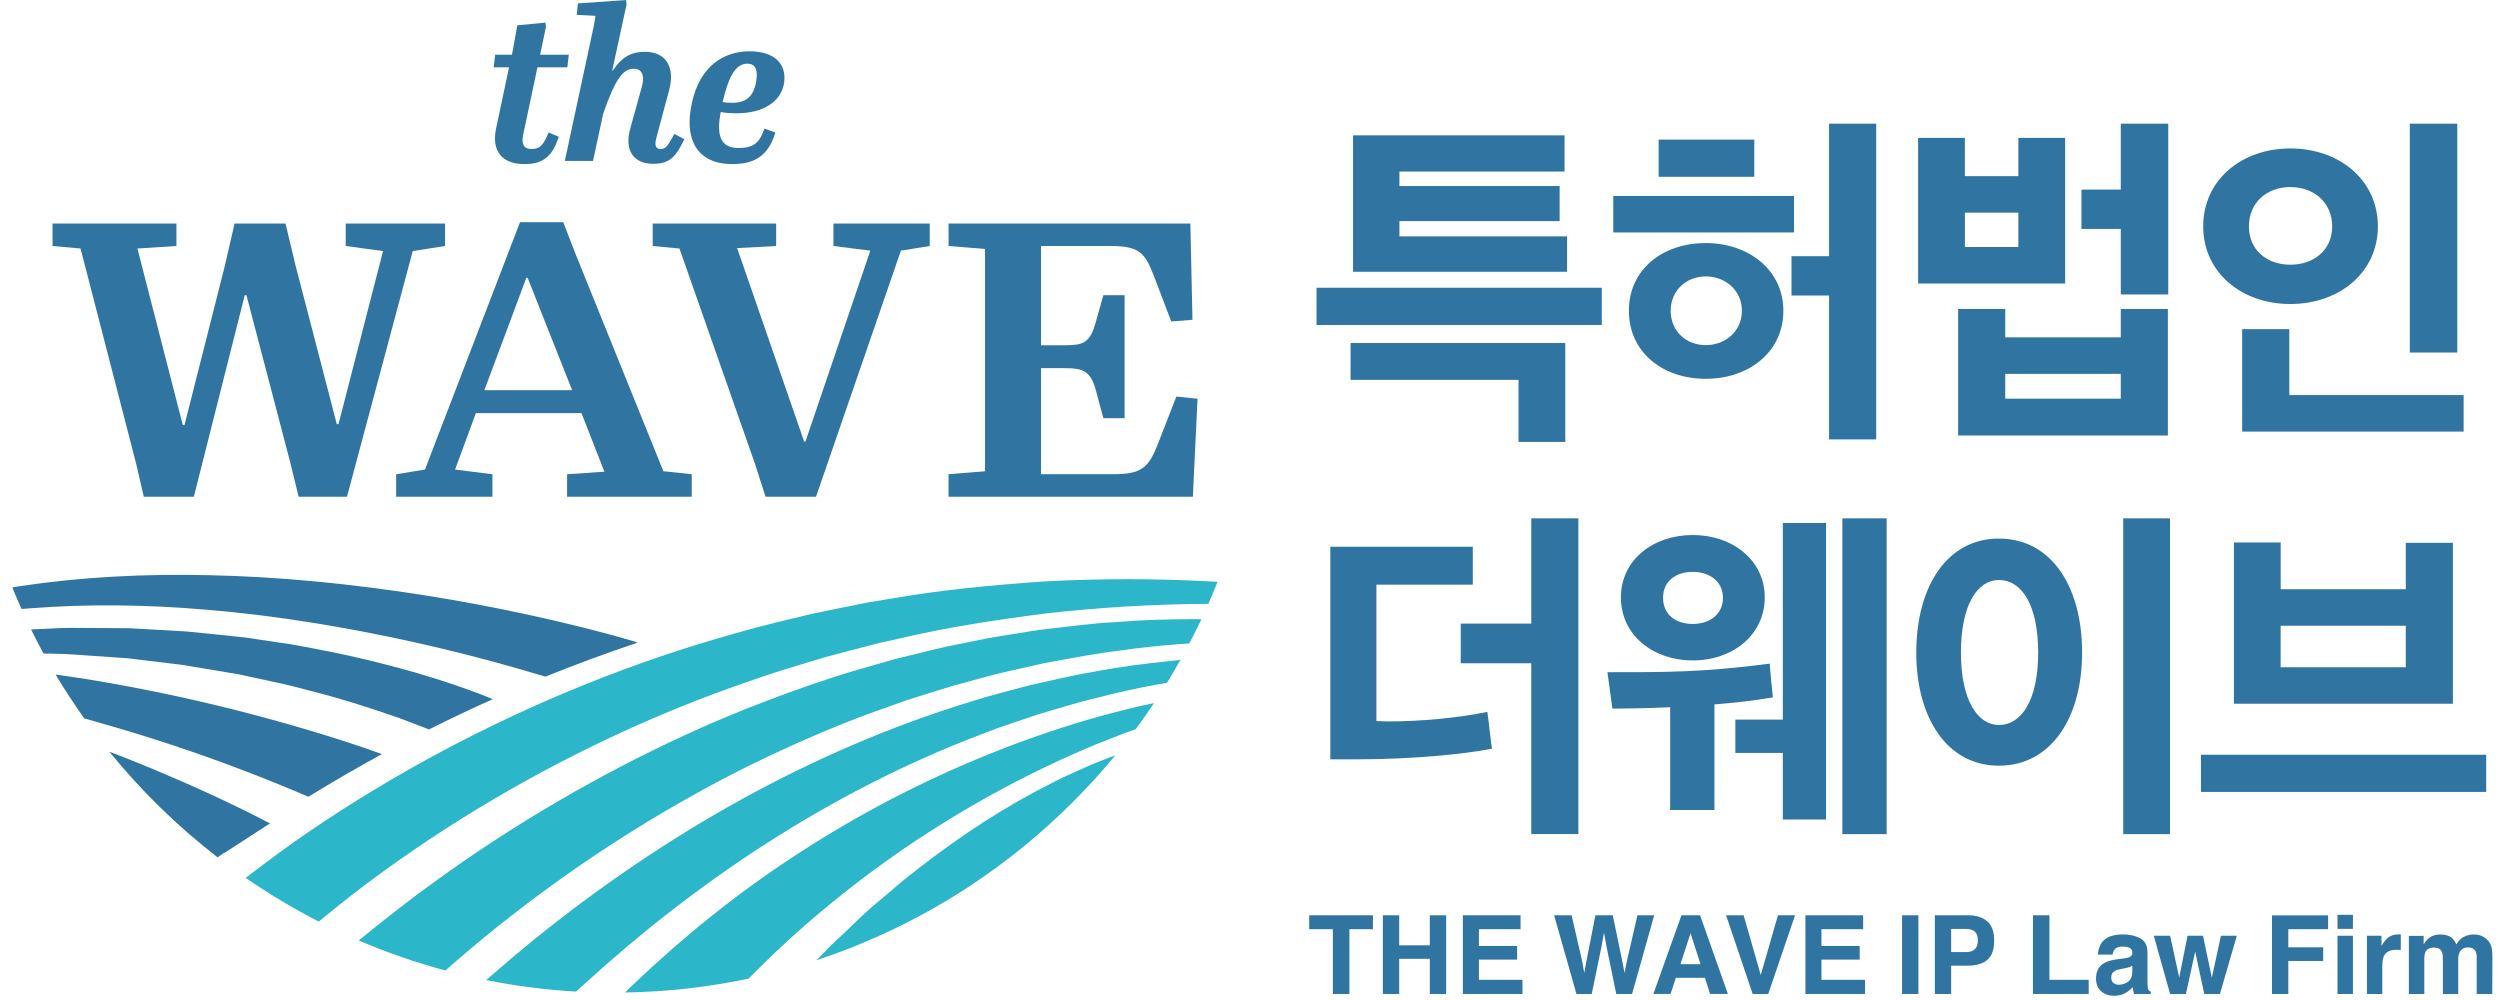 <svg width="110" height="44" viewBox="0 0 110 44" fill="none" xmlns="http://www.w3.org/2000/svg">
<path d="M60.41 40.272V40.885H59.374V43.735H58.646V40.885H57.605V40.272H60.41Z" fill="#3075A2"/>
<path d="M60.846 43.735V40.273H61.565V41.594H62.911V40.273H63.631V43.735H62.911V42.188H61.565V43.735H60.846Z" fill="#3075A2"/>
<path d="M66.904 40.885H65.072V41.622H66.754V42.223H65.072V43.112H66.989V43.735H64.365V40.273H66.904V40.885Z" fill="#3075A2"/>
<path d="M69.15 40.272L69.607 42.254L69.706 42.807L69.807 42.268L70.198 40.272H70.962L71.373 42.254L71.478 42.807L71.586 42.276L72.047 40.272H72.785L71.811 43.735H71.116L70.699 41.711L70.575 41.04L70.454 41.711L70.036 43.735H69.364L68.381 40.272H69.15Z" fill="#3075A2"/>
<path d="M73.984 40.272H74.803L76.028 43.734H75.244L75.016 43.023H73.739L73.504 43.734H72.748L73.984 40.272ZM73.937 42.426H74.823L74.385 41.063L73.937 42.426Z" fill="#3075A2"/>
<path d="M78.231 40.272H78.983L77.802 43.735H77.118L75.947 40.272H76.72L77.473 42.9L78.231 40.272Z" fill="#3075A2"/>
<path d="M81.978 40.885H80.144V41.622H81.827V42.223H80.144V43.112H82.062V43.735H79.438V40.273H81.978V40.885Z" fill="#3075A2"/>
<path d="M84.41 40.272H83.691V43.735H84.41V40.272Z" fill="#3075A2"/>
<path d="M87.441 42.236C87.238 42.405 86.948 42.49 86.572 42.49H85.851V43.735H85.133V40.273H86.619C86.962 40.273 87.235 40.361 87.439 40.539C87.642 40.718 87.744 40.996 87.744 41.369C87.745 41.778 87.643 42.067 87.441 42.236ZM86.889 40.988C86.797 40.912 86.669 40.873 86.503 40.873H85.851V41.892H86.503C86.669 41.892 86.797 41.852 86.889 41.77C86.98 41.686 87.026 41.554 87.026 41.373C87.026 41.194 86.98 41.066 86.889 40.988Z" fill="#3075A2"/>
<path d="M89.451 40.272H90.175V43.112H91.903V43.735H89.451V40.272Z" fill="#3075A2"/>
<path d="M93.413 42.176C93.537 42.161 93.626 42.142 93.68 42.119C93.776 42.078 93.825 42.016 93.825 41.928C93.825 41.822 93.788 41.75 93.713 41.711C93.641 41.672 93.532 41.651 93.388 41.651C93.229 41.651 93.115 41.69 93.048 41.77C93.001 41.826 92.969 41.906 92.954 42.003H92.307C92.321 41.778 92.385 41.596 92.495 41.451C92.674 41.225 92.979 41.114 93.411 41.114C93.692 41.114 93.942 41.167 94.162 41.281C94.381 41.392 94.489 41.602 94.489 41.911V43.084C94.489 43.167 94.491 43.266 94.494 43.38C94.499 43.467 94.511 43.527 94.535 43.559C94.556 43.59 94.589 43.618 94.633 43.636V43.735H93.905C93.883 43.685 93.87 43.636 93.862 43.589C93.854 43.545 93.849 43.491 93.844 43.434C93.75 43.534 93.643 43.62 93.521 43.689C93.377 43.773 93.214 43.815 93.031 43.815C92.797 43.815 92.604 43.75 92.452 43.618C92.3 43.483 92.225 43.297 92.225 43.055C92.225 42.739 92.346 42.511 92.591 42.37C92.726 42.294 92.922 42.238 93.182 42.205L93.413 42.176ZM93.822 42.488C93.778 42.516 93.735 42.539 93.692 42.554C93.649 42.572 93.589 42.584 93.512 42.6L93.36 42.628C93.217 42.653 93.114 42.684 93.053 42.719C92.947 42.782 92.895 42.875 92.895 43.004C92.895 43.118 92.927 43.202 92.99 43.251C93.055 43.304 93.134 43.328 93.225 43.328C93.373 43.328 93.507 43.286 93.629 43.202C93.754 43.116 93.817 42.961 93.822 42.739V42.488Z" fill="#3075A2"/>
<path d="M96.253 41.173H96.932L97.321 43.017L97.721 41.173H98.42L97.677 43.735H96.988L96.588 41.869L96.18 43.735H95.485L94.766 41.173H95.485L95.885 43.01L96.253 41.173Z" fill="#3075A2"/>
<path d="M99.967 40.276H102.436V40.885H100.686V41.682H102.22V42.283H100.686V43.736H99.967V40.276Z" fill="#3075A2"/>
<path d="M103.529 40.87H102.85V40.251H103.529V40.87ZM102.85 41.173H103.529V43.736H102.85V41.173Z" fill="#3075A2"/>
<path d="M105.577 41.113C105.585 41.114 105.604 41.115 105.635 41.117V41.803C105.591 41.798 105.554 41.795 105.521 41.793C105.489 41.792 105.462 41.791 105.441 41.791C105.172 41.791 104.991 41.879 104.898 42.054C104.847 42.153 104.821 42.306 104.821 42.511V43.736H104.146V41.173H104.785V41.619C104.889 41.449 104.979 41.334 105.055 41.27C105.181 41.165 105.343 41.112 105.544 41.112C105.556 41.112 105.567 41.112 105.577 41.113Z" fill="#3075A2"/>
<path d="M109.199 41.183C109.307 41.229 109.406 41.306 109.494 41.413C109.568 41.504 109.617 41.614 109.642 41.743C109.658 41.829 109.666 41.956 109.666 42.121L109.66 43.736H108.975V42.105C108.975 42.007 108.959 41.929 108.928 41.864C108.868 41.747 108.759 41.688 108.599 41.688C108.414 41.688 108.286 41.763 108.216 41.916C108.179 41.999 108.162 42.097 108.162 42.209V43.736H107.487V42.209C107.487 42.059 107.472 41.947 107.439 41.879C107.383 41.757 107.273 41.692 107.109 41.692C106.917 41.692 106.789 41.757 106.723 41.879C106.687 41.949 106.67 42.054 106.67 42.194V43.736H105.99V41.178H106.641V41.551C106.724 41.419 106.804 41.324 106.877 41.27C107.006 41.167 107.175 41.117 107.381 41.117C107.578 41.117 107.736 41.161 107.856 41.246C107.954 41.328 108.027 41.429 108.077 41.553C108.165 41.406 108.274 41.293 108.404 41.223C108.541 41.153 108.694 41.116 108.865 41.116C108.977 41.117 109.088 41.139 109.199 41.183Z" fill="#3075A2"/>
<path d="M57.928 12.661H70.478V14.299H57.928V12.661ZM68.873 15.093V19.444H66.815V16.714H59.425V15.093H68.873ZM61.575 9.729V10.4H68.952V11.958H59.534V5.955H68.841V7.548H61.575V8.186H68.624V9.729H61.575Z" fill="#3075A2"/>
<path d="M70.984 8.621H78.936V10.227H70.984V8.621ZM75.054 10.695C76.94 10.695 78.468 11.88 78.468 13.674C78.468 15.496 76.94 16.668 75.054 16.668C73.136 16.668 71.671 15.484 71.671 13.674C71.671 11.866 73.136 10.695 75.054 10.695ZM72.98 6.143H77.189V7.78H72.98V6.143ZM75.054 15.185C75.91 15.185 76.643 14.579 76.643 13.674C76.643 12.784 75.926 12.162 75.054 12.162C74.195 12.162 73.51 12.784 73.51 13.674C73.51 14.579 74.195 15.185 75.054 15.185ZM80.479 19.333V13.003H78.826V11.274H80.479V5.44H82.553V19.333H80.479Z" fill="#3075A2"/>
<path d="M84.397 12.474V6.065H86.454V7.75H88.808V6.065H90.866V12.474H84.397ZM86.157 19.163V13.597H88.231V14.843H93.314V13.597H95.387V19.163H86.157ZM88.808 9.357H86.456V10.868H88.808V9.357ZM93.314 16.451H88.231V17.541H93.314V16.451ZM93.314 12.956V10.072H91.583V8.343H93.314V5.441H95.403V12.957L93.314 12.956Z" fill="#3075A2"/>
<path d="M100.776 6.532C102.928 6.532 104.627 7.92 104.627 9.962C104.627 11.989 102.928 13.377 100.776 13.377C98.626 13.377 96.941 11.989 96.941 9.962C96.941 7.92 98.626 6.532 100.776 6.532ZM98.655 18.991V14.483H100.729V17.384H108.4V18.991L98.655 18.991ZM100.776 11.647C101.806 11.647 102.616 11.007 102.616 9.962C102.616 8.904 101.806 8.231 100.776 8.231C99.748 8.231 98.952 8.904 98.952 9.962C98.952 11.007 99.748 11.647 100.776 11.647ZM106.031 5.44H108.12V15.511H106.031V5.44Z" fill="#3075A2"/>
<path d="M59.752 33.41H58.535V24.057H64.803V25.726H60.562V31.726C60.734 31.726 60.906 31.743 61.077 31.743C62.527 31.743 64.18 31.586 65.443 31.322C65.521 31.866 65.567 32.398 65.645 32.942C64.383 33.193 62.06 33.41 59.752 33.41ZM67.376 36.699V29.185H64.273V27.438H67.376V22.808H69.448V36.7L67.376 36.699Z" fill="#3075A2"/>
<path d="M73.487 35.639V31.118C72.474 31.166 71.444 31.18 70.946 31.18L70.727 29.576C73.237 29.576 74.905 29.59 77.868 29.2C77.899 29.684 77.961 30.199 78.007 30.684C77.026 30.854 76.184 30.931 75.436 30.995V35.639H73.487ZM74.485 29.059C72.723 29.059 71.32 27.938 71.32 26.285C71.32 24.648 72.723 23.541 74.485 23.541C76.231 23.541 77.649 24.648 77.649 26.285C77.649 27.938 76.232 29.059 74.485 29.059ZM74.485 25.162C73.735 25.162 73.175 25.569 73.175 26.302C73.175 27.049 73.735 27.454 74.485 27.454C75.202 27.454 75.81 27.049 75.81 26.302C75.81 25.569 75.202 25.162 74.485 25.162ZM76.355 31.663H78.444V23.011H80.346V36.06H78.444V33.129H76.355V31.663ZM81.064 22.808H83.013V36.701H81.064V22.808Z" fill="#3075A2"/>
<path d="M87.949 23.697C90.257 23.697 91.613 25.801 91.613 28.717C91.613 31.57 90.256 33.69 87.949 33.69C85.673 33.69 84.316 31.588 84.316 28.717C84.316 25.801 85.673 23.697 87.949 23.697ZM87.949 25.52C87.014 25.52 86.281 26.597 86.281 28.717C86.281 30.806 87.014 31.899 87.949 31.899C88.947 31.899 89.679 30.806 89.679 28.717C89.679 26.597 88.947 25.52 87.949 25.52ZM93.422 22.808H95.48V36.701H93.422V22.808Z" fill="#3075A2"/>
<path d="M96.842 33.208H109.393V34.845H96.842V33.208ZM98.292 30.964V23.869H100.35V25.926H105.854V23.884H107.927V30.964H98.292ZM105.854 27.533H100.348V29.359H105.854V27.533Z" fill="#3075A2"/>
<path d="M53.221 25.581C50.818 25.454 48.405 25.452 45.99 25.581C43.704 25.737 41.407 25.951 39.14 26.352L38.286 26.489L37.44 26.659C36.875 26.775 36.307 26.88 35.744 27.006C34.621 27.272 33.495 27.533 32.386 27.858C27.93 29.098 23.602 30.847 19.491 33.032C17.435 34.129 15.431 35.335 13.5 36.657C12.681 37.223 11.879 37.809 11.087 38.417C10.994 38.487 10.9 38.555 10.809 38.626C11.836 39.336 12.911 39.977 14.027 40.55C14.121 40.473 14.214 40.395 14.308 40.319C14.698 39.998 15.094 39.68 15.496 39.368C17.245 38.017 19.079 36.764 20.976 35.609C24.773 33.303 28.823 31.386 33.05 29.944C34.1 29.569 35.173 29.256 36.243 28.934C36.781 28.78 37.323 28.649 37.864 28.505L38.677 28.293L39.495 28.112C41.674 27.595 43.894 27.261 46.119 26.979C48.334 26.732 50.567 26.597 52.802 26.572C52.925 26.57 53.045 26.572 53.168 26.571C53.309 26.252 53.441 25.928 53.571 25.602C53.453 25.595 53.339 25.587 53.221 25.581Z" fill="#2BB6C9"/>
<path d="M49.093 27.372C48.084 27.421 47.083 27.561 46.075 27.673C45.573 27.728 45.076 27.825 44.575 27.899C44.076 27.979 43.573 28.051 43.078 28.161L41.587 28.463C41.093 28.573 40.603 28.701 40.109 28.821L39.369 29.002L38.639 29.211C38.15 29.355 37.66 29.485 37.174 29.638C35.235 30.245 33.33 30.96 31.454 31.756C27.72 33.376 24.133 35.356 20.754 37.65C19.146 38.743 17.586 39.91 16.075 41.145C15.997 41.209 15.919 41.27 15.842 41.332C15.824 41.35 15.804 41.366 15.785 41.382C17.014 41.907 18.288 42.35 19.597 42.702C19.697 42.613 19.796 42.527 19.896 42.44C20.779 41.673 21.681 40.923 22.609 40.206C25.686 37.819 28.99 35.711 32.473 33.931C34.219 33.055 36.007 32.253 37.836 31.549C38.293 31.374 38.756 31.217 39.218 31.05L39.909 30.804L40.611 30.584C41.079 30.44 41.545 30.285 42.016 30.149L43.438 29.765C43.911 29.629 44.391 29.53 44.87 29.421C45.35 29.318 45.827 29.194 46.313 29.109C47.28 28.94 48.247 28.743 49.225 28.632C50.126 28.497 51.033 28.407 51.943 28.339C52.071 28.329 52.202 28.319 52.331 28.31C52.514 27.959 52.692 27.605 52.862 27.247C52.74 27.246 52.618 27.244 52.498 27.244C51.361 27.246 50.226 27.276 49.093 27.372Z" fill="#2BB6C9"/>
<path d="M48.023 29.578C47.119 29.722 46.237 29.951 45.343 30.143C44.9 30.254 44.461 30.379 44.019 30.495L43.357 30.674L42.702 30.877C39.201 31.943 35.821 33.413 32.605 35.184C29.391 36.96 26.341 39.04 23.477 41.359C22.881 41.841 22.295 42.34 21.716 42.844C21.608 42.937 21.499 43.03 21.393 43.124C22.681 43.383 24.002 43.552 25.348 43.63C25.367 43.613 25.384 43.597 25.402 43.58C25.498 43.49 25.596 43.404 25.693 43.315C28.194 41.029 30.881 38.934 33.742 37.096C36.715 35.192 39.875 33.56 43.19 32.306L43.811 32.066L44.441 31.851C44.861 31.71 45.278 31.56 45.702 31.425C46.555 31.181 47.399 30.9 48.267 30.705C49.138 30.472 50.019 30.283 50.906 30.12C51.053 30.091 51.202 30.069 51.349 30.043C51.554 29.713 51.745 29.377 51.937 29.037C51.801 29.05 51.665 29.065 51.529 29.08C50.356 29.199 49.182 29.349 48.023 29.578Z" fill="#2BB6C9"/>
<path d="M47.881 31.662C46.383 32.101 44.908 32.619 43.457 33.205C40.556 34.383 37.75 35.838 35.103 37.568C32.519 39.238 30.1 41.182 27.853 43.328C27.79 43.39 27.724 43.449 27.661 43.51C27.607 43.562 27.556 43.617 27.502 43.67C29.362 43.639 31.18 43.431 32.938 43.059C33.083 42.911 33.227 42.762 33.377 42.617C34.414 41.589 35.502 40.609 36.643 39.685C38.962 37.789 41.48 36.115 44.148 34.685C45.482 33.971 46.853 33.319 48.258 32.737C48.632 32.586 49.01 32.438 49.389 32.293C49.582 32.221 49.777 32.153 49.971 32.083C50.248 31.708 50.517 31.325 50.776 30.936C50.62 30.968 50.462 31.001 50.307 31.034C49.493 31.219 48.686 31.431 47.881 31.662Z" fill="#2BB6C9"/>
<path d="M48.42 33.484C48.274 33.541 48.127 33.599 47.98 33.663L47.176 34.023C46.633 34.251 46.124 34.544 45.594 34.809C43.511 35.919 41.558 37.275 39.709 38.767L38.347 39.921C37.898 40.312 37.483 40.735 37.048 41.144C36.839 41.331 36.638 41.526 36.44 41.724C36.268 41.895 36.098 42.07 35.93 42.247C38.32 41.457 40.573 40.363 42.642 39.005C44.331 37.896 45.895 36.617 47.309 35.186C47.925 34.564 48.514 33.916 49.071 33.239C48.98 33.272 48.89 33.302 48.801 33.336C48.675 33.388 48.547 33.435 48.42 33.484Z" fill="#2BB6C9"/>
<path d="M9.071 26.826C12.163 27.083 15.231 27.595 18.257 28.264C19.771 28.603 21.273 28.983 22.762 29.41C23.173 29.528 23.585 29.65 23.996 29.773C25.32 29.237 26.661 28.743 28.015 28.288L28.025 28.258C26.442 27.786 24.914 27.418 23.35 27.072C21.792 26.731 20.225 26.437 18.652 26.188C15.506 25.697 12.334 25.371 9.151 25.307C6.387 25.247 3.612 25.378 0.876 25.791C0.765 25.807 0.653 25.826 0.541 25.845C0.671 26.165 0.808 26.482 0.948 26.795C1.067 26.784 1.183 26.778 1.302 26.768C3.887 26.563 6.489 26.607 9.071 26.826Z" fill="#3075A2"/>
<path d="M5.136 28.931L5.627 28.965L6.116 29.025L8.072 29.262L10.011 29.588L10.496 29.668L10.975 29.773L11.936 29.98C12.578 30.106 13.208 30.279 13.841 30.444C15.107 30.768 16.346 31.169 17.572 31.597C18.007 31.762 18.443 31.926 18.873 32.096C19.799 31.631 20.737 31.186 21.685 30.762C21.506 30.688 21.335 30.622 21.158 30.553C20.834 30.426 20.511 30.311 20.184 30.2C19.536 29.966 18.88 29.777 18.227 29.578C16.915 29.21 15.596 28.877 14.263 28.625C13.597 28.497 12.932 28.358 12.262 28.269L11.258 28.12L10.756 28.045L10.251 27.993L8.236 27.787L6.216 27.671L5.713 27.643L5.207 27.639L4.195 27.633C3.523 27.629 2.849 27.613 2.178 27.658L1.733 27.679L1.367 27.696C1.544 28.052 1.724 28.407 1.914 28.756L2.179 28.76C2.22 28.76 2.261 28.763 2.301 28.763C2.919 28.767 3.535 28.82 4.151 28.863L5.136 28.931Z" fill="#3075A2"/>
<path d="M12.701 34.691C12.991 34.81 13.281 34.932 13.57 35.056C14.634 34.403 15.712 33.777 16.806 33.18C15.715 32.788 14.677 32.453 13.607 32.136C12.532 31.814 11.452 31.52 10.368 31.243C8.199 30.696 6.011 30.242 3.809 29.881C3.496 29.83 3.18 29.787 2.865 29.74C2.725 29.72 2.587 29.697 2.445 29.678C2.84 30.339 3.262 30.981 3.705 31.607C3.875 31.656 4.046 31.703 4.215 31.753C6.058 32.273 7.878 32.855 9.67 33.51C10.689 33.885 11.702 34.275 12.701 34.691Z" fill="#3075A2"/>
<path d="M11.795 36.186C10.108 35.31 8.444 34.557 6.732 33.839C6.305 33.662 5.877 33.488 5.448 33.318C5.237 33.235 5.024 33.155 4.812 33.073C6.214 34.801 7.813 36.362 9.575 37.724C9.669 37.656 9.763 37.589 9.857 37.523C9.862 37.526 9.866 37.529 9.871 37.532L11.881 36.229C11.852 36.215 11.825 36.2 11.795 36.186Z" fill="#3075A2"/>
<path d="M22.398 2.962H21.723L21.787 2.407H22.526L22.579 2.13L22.761 1.113L24.001 0.995L24.022 1.188L23.765 2.407H25.027L24.964 2.962H23.648L23.018 5.935C22.932 6.354 23.06 6.556 23.381 6.556C23.67 6.556 23.851 6.46 24.034 6.064L24.141 5.829L24.59 6.022L24.493 6.268C24.194 7.026 23.712 7.22 23.081 7.22C22.075 7.22 21.616 6.641 21.831 5.637L22.398 2.962Z" fill="#3075A2"/>
<path d="M28.241 3.818C28.381 3.315 28.241 3.027 27.89 3.027C27.439 3.027 27.108 3.38 26.542 4.994L26.093 7.08H24.852L26.136 1.102L26.201 0.696L25.376 0.653L25.429 0.15L27.548 0L27.569 0.194L26.938 3.103H26.968C27.365 2.493 27.793 2.279 28.38 2.279C29.343 2.279 29.696 3.005 29.45 3.935L28.872 6.096C28.797 6.396 28.852 6.556 29.065 6.556C29.28 6.556 29.375 6.418 29.546 6.118L29.675 5.892L30.113 6.128L29.985 6.374C29.643 7.025 29.332 7.208 28.735 7.208C27.899 7.208 27.461 6.641 27.728 5.668L28.241 3.818Z" fill="#3075A2"/>
<path d="M32.974 2.257C34.097 2.257 34.609 2.824 34.503 3.627C34.385 4.471 33.583 4.984 32.417 4.984C32.192 4.984 31.957 4.974 31.711 4.93C31.53 5.903 31.657 6.513 32.503 6.513C33.08 6.513 33.368 6.321 33.551 5.872L33.636 5.658L34.117 5.829L34.053 6.012C33.722 6.952 33.07 7.22 32.213 7.22C31.058 7.22 30.342 6.599 30.342 5.381C30.342 5.135 30.375 4.856 30.439 4.546C30.792 2.878 31.883 2.257 32.974 2.257ZM32.876 2.802C32.311 2.802 32.021 3.52 31.796 4.492C31.936 4.514 32.064 4.524 32.192 4.524C32.845 4.524 33.165 4.236 33.272 3.572C33.348 3.092 33.263 2.802 32.876 2.802Z" fill="#3075A2"/>
<path d="M3.544 10.935L2.312 10.824V9.834H7.763V10.824L6.046 10.935L8.043 18.702H8.117L9.892 11.701L10.321 9.834H12.562L13.009 11.701L14.819 18.663H14.894L16.854 11.047L15.211 10.824V9.834H19.58V10.824L18.161 11.047L15.267 21.856H13.139L12.785 20.4L10.844 12.989H10.769L8.529 21.856H6.326L5.99 20.4L3.544 10.935Z" fill="#3075A2"/>
<path d="M18.699 20.661L22.88 9.778H24.784L25.325 11.177L29.189 20.734L30.437 20.866V21.855H24.952V20.866L26.594 20.754L25.586 18.178H20.938L20.024 20.661L21.667 20.867V21.856H17.43V20.867L18.699 20.661ZM23.215 12.223H23.159L21.312 17.17H25.175L23.215 12.223Z" fill="#3075A2"/>
<path d="M29.896 10.935L28.719 10.824V9.834H34.151V10.824L32.434 10.917L35.383 19.43H35.44L38.294 11.029L36.671 10.824V9.834H40.908V10.824L39.639 11.029L35.905 21.856H33.684L33.217 20.4L29.896 10.935Z" fill="#3075A2"/>
<path d="M43.341 20.736V10.953L41.737 10.824V9.834H52.376L52.469 14.071L51.536 14.146L50.788 12.185C50.377 11.104 50.136 10.824 48.83 10.824H45.805V15.191H46.887C47.652 15.191 47.952 15.08 48.195 14.241L48.548 12.989H49.482V18.401H48.548L48.212 17.152C47.988 16.331 47.652 16.199 46.869 16.199H45.805V20.866H48.96C50.247 20.866 50.545 20.586 50.974 19.466L51.759 17.449L52.692 17.544L52.486 21.855H41.736V20.866L43.341 20.736Z" fill="#3075A2"/>
</svg>
